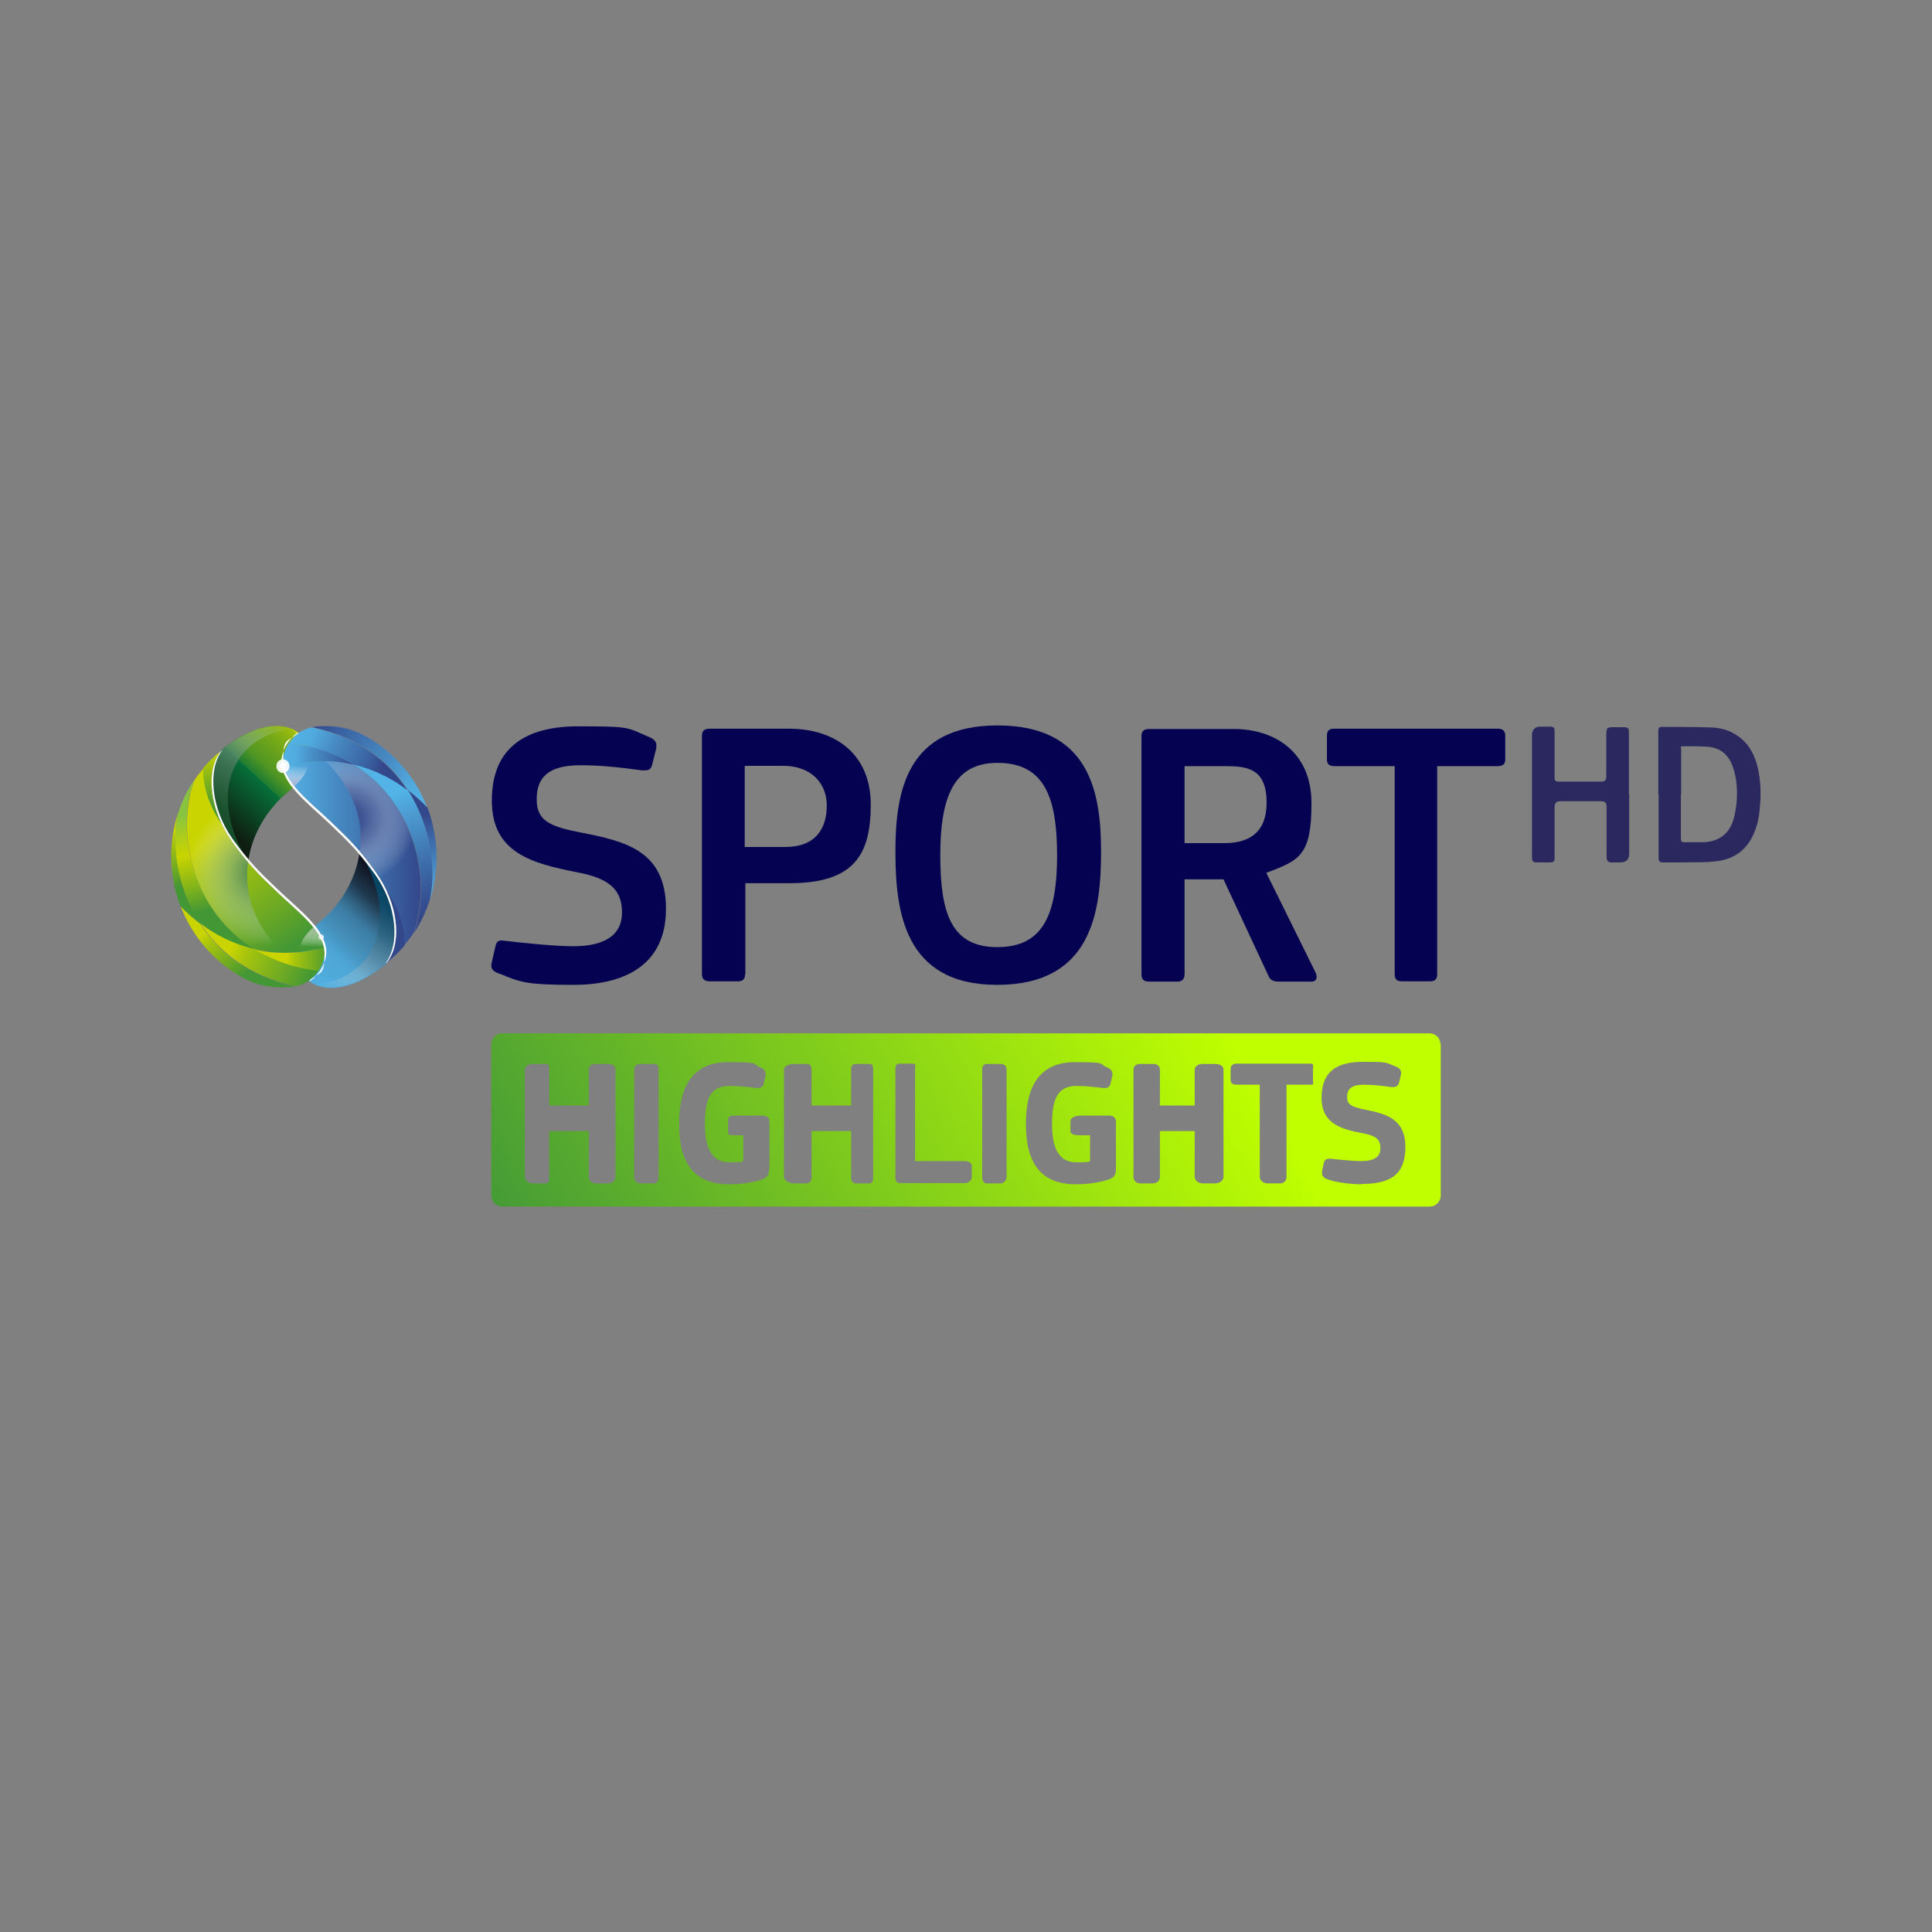 <?xml version="1.0" encoding="UTF-8"?> <svg xmlns="http://www.w3.org/2000/svg" xmlns:xlink="http://www.w3.org/1999/xlink" version="1.1" viewBox="0 0 650.1 650.1"><rect x="0" y="0" width="650.1" height="650.1" fill="#808080" stroke="none"/><defs><style> .cls-1 { fill: url(#linear-gradient-15); } .cls-2 { fill: url(#linear-gradient-13); } .cls-3 { fill: url(#linear-gradient-3); } .cls-3, .cls-4, .cls-5, .cls-6, .cls-7, .cls-8, .cls-9 { isolation: isolate; } .cls-3, .cls-4, .cls-6, .cls-7, .cls-8, .cls-9 { mix-blend-mode: multiply; } .cls-10 { fill: url(#linear-gradient-2); } .cls-11 { fill: url(#linear-gradient-10); } .cls-12 { fill: #fff; } .cls-13, .cls-14 { fill: none; } .cls-15 { fill: url(#linear-gradient-4); } .cls-4 { fill: url(#linear-gradient-8); } .cls-16 { clip-path: url(#clippath-1); } .cls-17 { fill: url(#linear-gradient-5); } .cls-6 { fill: url(#radial-gradient); } .cls-14 { clip-path: url(#clippath); } .cls-18 { fill: #050351; } .cls-7 { fill: url(#linear-gradient-20); } .cls-19 { fill: url(#linear-gradient-14); } .cls-20 { fill: url(#linear-gradient-17); } .cls-21 { fill: url(#linear-gradient-7); } .cls-22 { opacity: .9; } .cls-23 { fill: url(#linear-gradient-9); } .cls-24 { fill: url(#linear-gradient-11); } .cls-25 { fill: url(#linear-gradient-19); } .cls-8 { fill: url(#linear-gradient-12); } .cls-26 { fill: url(#linear-gradient-6); } .cls-9 { fill: url(#radial-gradient-2); } .cls-27 { opacity: .7; } .cls-28 { fill: url(#linear-gradient-16); } .cls-29 { fill: url(#linear-gradient); } .cls-30 { fill: #33488b; } .cls-31 { opacity: .8; } .cls-32 { fill: url(#linear-gradient-18); } </style><linearGradient id="linear-gradient" x1="193.8" y1="18.7" x2="456.3" y2="-132.8" gradientTransform="translate(0 433.9)" gradientUnits="userSpaceOnUse"><stop offset="0" stop-color="#469c36"></stop><stop offset=".8" stop-color="#bfff00"></stop></linearGradient><linearGradient id="linear-gradient-2" x1="-2028.4" y1="-2730.5" x2="-1995.3" y2="-2766.5" gradientTransform="translate(-1921.4 -2490.1) rotate(-180)" gradientUnits="userSpaceOnUse"><stop offset="0" stop-color="#c9d400"></stop><stop offset="0" stop-color="#c4d101"></stop><stop offset=".2" stop-color="#b5ca05"></stop><stop offset=".2" stop-color="#9dbd0c"></stop><stop offset=".3" stop-color="#7cac16"></stop><stop offset=".5" stop-color="#519623"></stop><stop offset=".6" stop-color="#1e7c32"></stop><stop offset=".6" stop-color="#06703a"></stop><stop offset="1" stop-color="#0f1d10"></stop></linearGradient><linearGradient id="linear-gradient-3" x1="-2016.9" y1="-2733.5" x2="-1992.7" y2="-2770.1" gradientTransform="translate(-1921.4 -2490.1) rotate(-180)" gradientUnits="userSpaceOnUse"><stop offset="0" stop-color="#fff" stop-opacity="0"></stop><stop offset="0" stop-color="#eef3f0" stop-opacity="0"></stop><stop offset=".3" stop-color="#8daa98" stop-opacity=".5"></stop><stop offset=".5" stop-color="#477659" stop-opacity=".8"></stop><stop offset=".8" stop-color="#1d5632" stop-opacity=".9"></stop><stop offset="1" stop-color="#0f4c26"></stop></linearGradient><linearGradient id="linear-gradient-4" x1="127.6" y1="-176.3" x2="143.9" y2="-126.1" gradientTransform="translate(0 433.9)" gradientUnits="userSpaceOnUse"><stop offset=".2" stop-color="#53b3e6"></stop><stop offset=".4" stop-color="#4a95cc"></stop><stop offset=".7" stop-color="#3d6ba9"></stop><stop offset=".9" stop-color="#355193"></stop><stop offset="1" stop-color="#33488b"></stop></linearGradient><linearGradient id="linear-gradient-5" x1="95.5" y1="-144.1" x2="141.6" y2="-144.1" gradientTransform="translate(0 433.9)" gradientUnits="userSpaceOnUse"><stop offset="0" stop-color="#53b3e6"></stop><stop offset="1" stop-color="#33488b"></stop></linearGradient><radialGradient id="radial-gradient" cx="814.9" cy="158.1" fx="814.9" fy="158.1" r="23" gradientTransform="translate(-732.7 608.9) rotate(-32.4) scale(1.1)" gradientUnits="userSpaceOnUse"><stop offset="0" stop-color="#33488b"></stop><stop offset=".2" stop-color="#415492" stop-opacity=".9"></stop><stop offset=".4" stop-color="#6676a8" stop-opacity=".8"></stop><stop offset=".6" stop-color="#a4adcb" stop-opacity=".4"></stop><stop offset=".9" stop-color="#f9f9fb" stop-opacity="0"></stop><stop offset="1" stop-color="#fff" stop-opacity="0"></stop></radialGradient><linearGradient id="linear-gradient-6" x1="147.2" y1="-125.9" x2="141.3" y2="-163.3" gradientTransform="translate(0 433.9)" gradientUnits="userSpaceOnUse"><stop offset="0" stop-color="#53b3e6"></stop><stop offset=".2" stop-color="#50a9dd"></stop><stop offset=".4" stop-color="#488fc7"></stop><stop offset=".7" stop-color="#3b65a4"></stop><stop offset=".9" stop-color="#33488b"></stop></linearGradient><linearGradient id="linear-gradient-7" x1="103.7" y1="-104.2" x2="132.6" y2="-135.8" gradientTransform="translate(0 433.9)" gradientUnits="userSpaceOnUse"><stop offset="0" stop-color="#53b3e6"></stop><stop offset="0" stop-color="#51afe1"></stop><stop offset=".3" stop-color="#4da5d5"></stop><stop offset=".4" stop-color="#4694c0"></stop><stop offset=".6" stop-color="#3c7ca3"></stop><stop offset=".7" stop-color="#2f5e7d"></stop><stop offset=".8" stop-color="#1f394f"></stop><stop offset="1" stop-color="#0d0e1a"></stop></linearGradient><linearGradient id="linear-gradient-8" x1="109.1" y1="-100.8" x2="133.3" y2="-137.4" gradientTransform="translate(0 433.9)" gradientUnits="userSpaceOnUse"><stop offset="0" stop-color="#fff" stop-opacity="0"></stop><stop offset=".2" stop-color="#b4c8d1" stop-opacity=".3"></stop><stop offset=".4" stop-color="#668ea2" stop-opacity=".6"></stop><stop offset=".6" stop-color="#2d647f" stop-opacity=".8"></stop><stop offset=".8" stop-color="#0b4b6b" stop-opacity=".9"></stop><stop offset="1" stop-color="#004364"></stop></linearGradient><linearGradient id="linear-gradient-9" x1="128.5" y1="-175.1" x2="99.3" y2="-188.1" gradientTransform="translate(0 433.9)" gradientUnits="userSpaceOnUse"><stop offset="0" stop-color="#33488b"></stop><stop offset=".2" stop-color="#3b65a4"></stop><stop offset=".6" stop-color="#488fc7"></stop><stop offset=".8" stop-color="#50a9dd"></stop><stop offset="1" stop-color="#53b3e6"></stop></linearGradient><linearGradient id="linear-gradient-10" x1="95.5" y1="-180.2" x2="118.7" y2="-177.4" gradientTransform="translate(0 433.9)" gradientUnits="userSpaceOnUse"><stop offset="0" stop-color="#53b3e6"></stop><stop offset=".2" stop-color="#50a9dd"></stop><stop offset=".4" stop-color="#488fc7"></stop><stop offset=".8" stop-color="#3b65a4"></stop><stop offset="1" stop-color="#33488b"></stop></linearGradient><linearGradient id="linear-gradient-11" x1="144.8" y1="-163.7" x2="108.1" y2="-192.9" gradientTransform="translate(0 433.9)" gradientUnits="userSpaceOnUse"><stop offset="0" stop-color="#53b3e6"></stop><stop offset=".2" stop-color="#50a9dd"></stop><stop offset=".4" stop-color="#488fc7"></stop><stop offset=".8" stop-color="#3b65a4"></stop><stop offset="1" stop-color="#33488b"></stop></linearGradient><linearGradient id="linear-gradient-12" x1="99.9" y1="-177.8" x2="99.6" y2="-170.1" gradientTransform="translate(0 433.9)" gradientUnits="userSpaceOnUse"><stop offset=".2" stop-color="#fff" stop-opacity="0"></stop><stop offset=".7" stop-color="#cbd4e7" stop-opacity=".6"></stop><stop offset="1" stop-color="#a6b6d6"></stop></linearGradient><linearGradient id="linear-gradient-13" x1="64.7" y1="-160.3" x2="72.7" y2="-128.2" gradientTransform="translate(0 433.9)" gradientUnits="userSpaceOnUse"><stop offset="0" stop-color="#88c440"></stop><stop offset=".2" stop-color="#accd1b"></stop><stop offset=".4" stop-color="#c9d400"></stop><stop offset=".7" stop-color="#89b718"></stop><stop offset="1" stop-color="#439735"></stop></linearGradient><linearGradient id="linear-gradient-14" x1="73.8" y1="-153.1" x2="100.4" y2="-117" gradientTransform="translate(0 433.9)" gradientUnits="userSpaceOnUse"><stop offset="0" stop-color="#c9d400"></stop><stop offset=".2" stop-color="#a6c40d"></stop><stop offset=".8" stop-color="#5fa329"></stop><stop offset="1" stop-color="#439735"></stop></linearGradient><radialGradient id="radial-gradient-2" cx="553" cy="298.5" fx="553" fy="298.5" r="22.6" gradientTransform="translate(-520.7 -35) scale(1.1)" gradientUnits="userSpaceOnUse"><stop offset="0" stop-color="#2d7339"></stop><stop offset=".3" stop-color="#6b9c73" stop-opacity=".7"></stop><stop offset=".8" stop-color="#d5e3d7" stop-opacity=".2"></stop><stop offset="1" stop-color="#fff" stop-opacity="0"></stop></radialGradient><linearGradient id="linear-gradient-15" x1="57.3" y1="-153.9" x2="63" y2="-136.3" gradientTransform="translate(0 433.9)" gradientUnits="userSpaceOnUse"><stop offset="0" stop-color="#c9d400"></stop><stop offset=".2" stop-color="#a6c40d"></stop><stop offset=".8" stop-color="#5fa329"></stop><stop offset="1" stop-color="#439735"></stop></linearGradient><linearGradient id="linear-gradient-16" x1="71.1" y1="-180.9" x2="71.9" y2="-160.5" gradientTransform="translate(0 433.9)" gradientUnits="userSpaceOnUse"><stop offset="0" stop-color="#c9d400"></stop><stop offset=".4" stop-color="#8ab718"></stop><stop offset=".8" stop-color="#56a02d"></stop><stop offset="1" stop-color="#439735"></stop></linearGradient><linearGradient id="linear-gradient-17" x1="77.9" y1="-115.3" x2="104" y2="-103.7" gradientTransform="translate(0 433.9)" gradientUnits="userSpaceOnUse"><stop offset="0" stop-color="#c9d400"></stop><stop offset=".2" stop-color="#a6c40d"></stop><stop offset=".8" stop-color="#5fa329"></stop><stop offset="1" stop-color="#439735"></stop></linearGradient><linearGradient id="linear-gradient-18" x1="96.4" y1="-111.7" x2="111.1" y2="-111" gradientTransform="translate(0 433.9)" gradientUnits="userSpaceOnUse"><stop offset="0" stop-color="#c9d400"></stop><stop offset=".2" stop-color="#a6c40d"></stop><stop offset=".8" stop-color="#5fa329"></stop><stop offset="1" stop-color="#439735"></stop></linearGradient><linearGradient id="linear-gradient-19" x1="70.6" y1="-122.1" x2="84.5" y2="-108.1" gradientTransform="translate(0 433.9)" gradientUnits="userSpaceOnUse"><stop offset="0" stop-color="#c9d400"></stop><stop offset=".2" stop-color="#a6c40d"></stop><stop offset=".8" stop-color="#5fa329"></stop><stop offset="1" stop-color="#439735"></stop></linearGradient><linearGradient id="linear-gradient-20" x1="-2026.1" y1="-2808.7" x2="-2026.3" y2="-2801.8" gradientTransform="translate(-1921.4 -2490.1) rotate(-180)" gradientUnits="userSpaceOnUse"><stop offset="0" stop-color="#fff" stop-opacity="0"></stop><stop offset=".4" stop-color="#cfdeca" stop-opacity=".5"></stop><stop offset=".8" stop-color="#a6c39e" stop-opacity=".9"></stop><stop offset="1" stop-color="#97b98d"></stop></linearGradient><clipPath id="clippath"><polygon class="cls-13" points="1 1 2 1 1 2 1 1"></polygon></clipPath><clipPath id="clippath-1"><polygon class="cls-14" points="-1 -1 -2 -1 -1 -2 -1 -1"></polygon></clipPath></defs><g><g id="Layer_1"><g id="Layer_1-2" data-name="Layer_1"><g class="cls-5"><g id="Layer_1-2"><path id="HIGHLIGHTS" class="cls-29" d="M484.7,351.4c0-2-1.6-3.7-3.7-3.7H169c-2,0-3.7,1.6-3.7,3.7v50.9c0,2,1.6,3.7,3.7,3.7h312.1c2,0,3.7-1.6,3.7-3.7v-50.9h-.1ZM207.1,396c0,1.3-1.1,2.2-2.4,2.2h-4.3c-1.3,0-2.3-.9-2.3-2.2v-15.4h-13.3v15.4c0,1.3,0,2.2-1.2,2.2h-4.3c-1.3,0-2.7-.9-2.7-2.2v-36.1c0-1.3,1.4-1.9,2.7-1.9h4.3c1.2,0,1.2.6,1.2,1.9v12.1h13.3v-12.1c0-1.3,1-1.9,2.3-1.9h4.3c1.2,0,2.4.6,2.4,1.9v36.1ZM221.6,396c0,1.2-.4,2.2-1.6,2.2h-4.4c-1.3,0-2.2-.9-2.2-2.2v-36.1c0-1.3.9-1.9,2.2-1.9h4.4c1.2,0,1.6.6,1.6,1.9v36.1ZM258.8,393.5c0,1.1-.2,2.6-2.2,3.3-3.1,1.1-7.3,1.7-11.3,1.7-11.3,0-16.8-6.6-16.8-20.3s5.4-20.8,16.5-20.8,7.8.5,10.9,1.8c1.3.5,1.9,1.4,1.7,2.8l-.6,2.5c-.2,1.3-1.1,1.6-1.8,1.6h-.7c-2.5-.3-6.1-.7-9.1-.7-6.8,0-8.2,5.2-8.2,13s2.3,12.7,8.1,12.7,4-.2,4.8-.5v-8.6h-3.3c-1.3,0-1.8-.1-1.8-1.4v-3.4c0-1.2.5-1.8,1.8-1.8h10c1.4,0,2.1,1,2.1,1.9v16.4h0v-.2ZM293.8,396c0,1.3-.2,2.2-1.4,2.2h-4.3c-1.3,0-1.7-.9-1.7-2.2v-15.4h-13.3v15.4c0,1.3-.6,2.2-1.8,2.2h-4.3c-1.3,0-3.2-.9-3.2-2.2v-36.1c0-1.3,1.9-1.9,3.2-1.9h4.3c1.2,0,1.8.6,1.8,1.9v12.1h13.3v-12.1c0-1.3.4-1.9,1.7-1.9h4.3c1.2,0,1.4.6,1.4,1.9v36.1ZM327,396c0,1.2-1.1,2.1-2.3,2.1h-21.8c-1.3,0-1.6-.9-1.6-2.1v-36.2c0-1.3.3-1.9,1.5-1.9h4.3c1.3,0,.8.6.8,1.9v30.9h16.8c1.2,0,2.3.5,2.3,1.7v3.6h0ZM338.7,396c0,1.2-.9,2.2-2.1,2.2h-4.4c-1.3,0-1.7-.9-1.7-2.2v-36.1c0-1.3.5-1.9,1.7-1.9h4.4c1.2,0,2.1.6,2.1,1.9v36.1ZM375.5,393.5c0,1.1-.2,2.6-2.2,3.3-3.1,1.1-7.3,1.7-11.3,1.7-11.3,0-16.8-6.6-16.8-20.3s5.4-20.8,16.5-20.8,7.8.5,10.9,1.8c1.3.5,1.9,1.4,1.7,2.8l-.6,2.5c-.2,1.3-1.1,1.6-1.8,1.6h-.7c-2.5-.3-6.1-.7-9-.7-6.8,0-8.2,5.2-8.2,13s2.3,12.7,8,12.7,4.1-.2,4.8-.5v-8.6h-3.4c-1.3,0-3.2-.1-3.2-1.4v-3.4c0-1.2,1.9-1.8,3.2-1.8h10c1.4,0,2.1,1,2.1,1.9v16.4h0v-.2ZM411.7,396c0,1.3-1.5,2.2-2.7,2.2h-4.3c-1.3,0-2.7-.9-2.7-2.2v-15.4h-11.7v15.4c0,1.3-1.1,2.2-2.3,2.2h-4.3c-1.3,0-2.3-.9-2.3-2.2v-36.1c0-1.3,1.1-1.9,2.3-1.9h4.3c1.2,0,2.3.6,2.3,1.9v12.1h11.7v-12.1c0-1.3,1.5-1.9,2.7-1.9h4.3c1.2,0,2.7.6,2.7,1.9v36.1ZM441.8,363.4c0,1.2.5,1.6-.8,1.6h-8.1v31c0,1.3-.9,2.2-2.1,2.2h-4.3c-1.3,0-2.6-.9-2.6-2.2v-31h-7.7c-1.7,0-2.1-.7-2.1-1.6v-3.6c0-1.3.8-1.9,2-1.9h24.9c1.2,0,.8.6.8,1.9v3.6h0ZM458.1,398.5c-2.9,0-8.3-.5-11.5-1.7-1.9-.7-1.9-1.9-1.7-2.9l.5-2.4c.2-.7.5-1.6,1.8-1.6s.5,0,.7,0c2.6.3,7.4.8,10.1.8,4.3,0,6.5-1.4,6.5-4.2s-1-4.3-6.1-5.2c-6.1-1.2-13.7-2.7-13.7-11.8s5.2-12.2,14-12.2,7.4.2,11,1.6c1.7.7,1.9,1.6,1.7,2.8l-.6,2.5c-.3,1.1-.9,1.6-2.1,1.6s-.3,0-.5,0c-2.8-.4-5.9-.8-9.2-.8-5,0-5.7,2-5.7,4.2s1,3.2,6.1,4.2c6.3,1.3,13.5,2.7,13.5,12.5s-5.5,12.5-15,12.5h.2Z"></path><g id="Sport"><path id="S" class="cls-18" d="M168.1,327.7c-3-1.1-3-2.3-2.6-4l1.2-5.2c.5-2.2,1.3-2.2,3.5-1.9,6.7.8,16.8,1.8,22.7,1.8,10.9,0,16.4-4,16.4-11.3s-3.7-11.5-15.2-13.6c-15.1-3-28.6-6.5-28.6-24.1s11-25,29.1-25,16.2.4,23.6,3.5c2.8,1.1,2.8,2.3,2.6,4l-1.3,5.2c-.5,2.1-1.3,2.2-3.7,2.1-5.8-.8-12.9-1.7-20.5-1.7-10.9,0-14.7,4.2-14.7,11.4s4.1,9.2,15.2,11.3c14.7,2.9,28.3,6.1,28.3,25.6s-14.7,25.6-31.1,25.6-18.1-1-24.7-3.7h-.2Z"></path><path id="P" class="cls-18" d="M250.7,327.8c0,1.4-.5,2.4-2.3,2.4h-9.6c-1.8,0-2.6-.8-2.6-2.4v-80.2c0-1.5.6-2.4,2.6-2.4h26.7c15.5,0,27.5,8.5,27.5,25.5s-5.6,26.5-27.5,26.5h-14.7v30.6h-.1ZM263.7,257.7h-13.1v27.3h13.6c10.2,0,14-6.1,14-14s-5.8-13.3-14.5-13.3h0Z"></path><path id="O" class="cls-18" d="M335.5,331.4c-31.4,0-34.2-25-34.2-44.9s3.6-42.4,34.3-42.4,34.9,21.9,34.9,42.4-3.2,44.9-35,44.9h0ZM335.6,256.7c-14.6,0-19.2,11.4-19.2,31.1s3.8,30.9,19.2,30.9,20.1-11,20.1-30.9-4.5-31.1-20.1-31.1Z"></path><path id="R" class="cls-18" d="M442.8,327.6c.6,1.5,0,2.7-1.4,2.7h-11c-1.9,0-3-.4-3.7-2.2l-15-32.2h-13.1v31.8c0,1.5-.6,2.6-2.4,2.6h-9.5c-1.9,0-2.6-.8-2.6-2.4v-80.2c0-1.5.6-2.4,2.6-2.4h28.5c13.2,0,26.1,7.3,26.1,25s-4.1,19.2-15.2,23.4l16.8,34h0ZM412.2,257.8h-13.6v25.9h13.3c6.3,0,14.3-1.9,14.3-13.6s-6.7-12.3-14.1-12.3h.1Z"></path><path id="T" class="cls-18" d="M504,257.8h-20.4v70c0,1.4-.5,2.4-2.3,2.4h-9.6c-1.8,0-2.4-.8-2.4-2.4v-70h-20.2c-2,0-2.6-.8-2.6-2.3v-7.9c0-1.5.5-2.4,2.4-2.4h55.2c1.7,0,2.4.9,2.4,2.4v7.9c0,1.5-.6,2.3-2.6,2.3h.1Z"></path></g><g id="HD" class="cls-27"><path id="D" class="cls-18" d="M558,267.2v-20.4c0-2.1,0-2.3,2.2-2.2,5.3,0,10.5,0,15.8.2,3.3.1,6.4,1.1,9.1,3.1,3.1,2.2,4.9,5.4,6,9,1.2,4.3,1.5,8.7,1.2,13.2-.2,3.3-.6,6.5-1.8,9.5-2.3,6.1-6.7,9.5-13,10.2-4,.5-8,.3-12,.4h-5.5c-1.7,0-1.9-.2-1.9-2v-20.9h0ZM565.6,267.3v14.7c0,1,.2,1.5,1.4,1.4h6.2c5.3-.2,8.8-2.9,10.2-8,.4-1.6.7-3.2.9-4.9.4-4.2.2-8.4-1.2-12.4-1.3-3.9-4-6.4-8.2-6.8-2.5-.2-5.1-.2-7.6-.2s-1.5,0-1.6,1.6v14.5h-.1Z"></path><path id="H" class="cls-18" d="M548.2,267.3v19.9c0,2-1,3-3,3h-3c-1,0-1.5-.5-1.6-1.5v-17.4q0-1.7-1.8-1.7h-13.8q-1.9,0-1.9,2v16.3c0,2.2,0,2.3-2.3,2.3h-3.5c-1.5,0-1.7-.2-1.8-1.8v-41c0-1.9,1-2.9,3-2.9h2.8c1.5,0,1.8.2,1.8,1.8v15.3c0,1.1.4,1.4,1.4,1.4h14.5q1.5,0,1.5-1.6v-13.1c0-3.8,0-3.6,3.5-3.6h2.1c1.8,0,2,.2,2,2.1v20.7h0v-.2Z"></path></g><g class="cls-5"><g id="Layer_1-3"><g id="Icon"><path class="cls-10" d="M73.6,253.9c-4,6.9-2,18.9,4.6,28.3,2,2.8,3.7,5,5.4,7,.9-5.6,3.2-10.7,6.1-14.9,1.1-1.6,2.4-3.1,3.6-4.5,2.9-3,6.6-5.4,8.8-8.7,1.3-1.9,2.1-4.2,2.1-6.8,0-4-2.2-7.4-5.9-9-4.8-2.1-12.2-1.2-20.8,4.8-1,.7-2.1,1.5-3.1,2.4-.3.3-.9,1.3-.9,1.3h0Z"></path><path class="cls-3" d="M73.6,253.9c-4,6.9-2,18.9,4.6,28.3,1.3,1.8,2.4,3.3,3.5,4.7-6.6-12.6-6.3-23.5-1.6-31,3.7-6,10.2-9.8,18.2-10.5h0c-4.8-2.1-12.2-1.3-20.8,4.8-1,.7-2.1,1.5-3.1,2.4-.5.5-.9,1.3-.9,1.3h0Z"></path><path class="cls-15" d="M137.2,265.8c-4.7-3.6-10.9-7-18.5-8.7,20.6,12.7,26.9,38.3,20.7,56.7,2.2-3.3,3.9-7,5.2-10.9,2.3-9.5.8-24.6-7.4-37.2h0Z"></path><path class="cls-17" d="M118.6,257.1c-2.9-.6-5.9-1-9.2-1.1-4.3,0-9,.4-14,1.7,1.4,6.7,9.4,12.6,15.7,18.6,4.3,4.1,7.1,6.8,9.9,10.2,1.7,2,3.4,4.2,5.5,7.1,1.3,1.8,2.4,3.7,3.4,5.7,4.3,8.9,4.7,18.9.4,24.3,2.1-1.7,4-3.5,5.7-5.5,1.2-1.4,2.3-2.8,3.3-4.4,6.2-18.4-.1-44.1-20.7-56.7h0Z"></path><path class="cls-6" d="M118.6,257.1c-2.9-.6-5.9-1-9.2-1.1,10.3,10,13,20.9,11.6,30.5,1.7,2,3.4,4.2,5.5,7.1,1.3,1.8,2.4,3.7,3.4,5.7,4.3,8.9,4.7,18.9.4,24.3,2.1-1.7,4-3.5,5.7-5.5,1.2-1.4,2.3-2.8,3.3-4.4,6.2-18.4-.1-44.1-20.7-56.7h0Z"></path><path class="cls-26" d="M143.7,271.6c-1.7-1.8-3.9-3.8-6.5-5.8,8.2,12.6,9.6,27.7,7.4,37.2,1.5-4.6,2.3-9.5,2.3-14.7s-1.1-11.5-3.1-16.7h0Z"></path><path class="cls-21" d="M130.9,322.7c4-6.9,2-18.9-4.6-28.3-2-2.8-3.7-5-5.4-6.9-.9,5.6-3.2,10.7-6.1,14.9-1.1,1.6-2.4,3.1-3.6,4.5-2.9,3-6.6,5.4-8.8,8.7-1.3,1.9-2.1,4.2-2.1,6.8,0,4,2.2,7.4,5.9,9,4.8,2.1,12.2,1.2,20.8-4.8,1-.7,2.1-1.5,3.1-2.4.3-.3.9-1.3.9-1.3h0v-.2Z"></path><path class="cls-4" d="M130.9,322.7c4-6.9,2-18.9-4.6-28.3-1.3-1.8-2.4-3.3-3.5-4.7,6.6,12.6,6.3,23.5,1.6,31-3.7,6-10.2,9.8-18.2,10.5h0c4.8,2.1,12.2,1.3,20.8-4.8,1-.7,2.1-1.5,3.1-2.4.5-.5.9-1.3.9-1.3h-.1Z"></path><path class="cls-30" d="M130.4,323.7c2.1-1.7,4-3.5,5.7-5.5.2-3.2-.4-10.3-6.1-18.8,4.3,8.9,4.7,18.9.4,24.3h0Z"></path><path class="cls-23" d="M105.2,244.7c-3.8.7-6.3,2.9-7.9,5.3,8.3,1,15.4,3.6,21.3,7.2,7.6,1.7,13.8,5.1,18.5,8.7-6.3-9.6-16.5-17.9-32-21.1h.1Z"></path><path class="cls-11" d="M97.3,249.9c-1.4,2.1-2,4.4-2,5.9s0,1.3.2,2c5-1.3,9.6-1.8,14-1.7,3.3,0,6.3.5,9.2,1.1-5.9-3.6-13-6.2-21.3-7.2h0Z"></path><path class="cls-24" d="M123,247.7c-2.9-1.4-7.1-3.8-15.8-3.3-.7,0-1.4.1-2,.3,15.5,3.3,25.7,11.5,32,21.1,2.6,2,4.8,4,6.5,5.8-3.9-10.1-11.2-18.6-20.7-23.9h0Z"></path><path class="cls-8" d="M104.1,256.2c-2.7.3-5.6.7-8.6,1.5.5,2.3,1.8,4.6,3.6,6.8,1.2-1.1,2.2-2.2,3.1-3.5.9-1.4,1.7-3,2-4.9h0Z"></path><path class="cls-2" d="M67.3,310.8c4.7,3.6,10.9,7,18.5,8.7-20.6-12.7-26.9-38.3-20.7-56.7-2.2,3.3-3.9,7-5.2,10.9-2.3,9.5-.8,24.6,7.4,37.2h0Z"></path><path class="cls-19" d="M85.9,319.5c2.9.6,5.9,1,9.2,1.1,4.3,0,9-.4,14-1.7-1.4-6.7-9.4-12.6-15.7-18.6-4.3-4.1-7.1-6.8-9.9-10.2-1.7-2-3.4-4.2-5.5-7.1-1.3-1.8-2.4-3.7-3.4-5.7-4.3-8.9-4.7-18.9-.4-24.3-2.1,1.7-4,3.5-5.7,5.5-1.2,1.4-2.3,2.8-3.3,4.4-6.2,18.4,0,44.1,20.7,56.7h0Z"></path><path class="cls-9" d="M85.9,319.5c2.9.6,5.9,1,9.2,1.1-10.3-10-13-20.9-11.6-30.5-1.7-2-3.4-4.2-5.5-7.1-1.3-1.8-2.4-3.7-3.4-5.7-4.3-8.9-4.7-18.9-.4-24.3-2.1,1.7-4,3.5-5.7,5.5-1.2,1.4-2.3,2.8-3.3,4.4-6.2,18.4,0,44.1,20.7,56.7h0Z"></path><path class="cls-1" d="M60.8,305c1.7,1.8,3.9,3.8,6.5,5.8-8.2-12.6-9.6-27.7-7.4-37.2-1.5,4.6-2.3,9.5-2.3,14.7s1.1,11.5,3.1,16.7h0Z"></path><path class="cls-28" d="M74.1,252.9c-2.1,1.7-4,3.5-5.7,5.5-.2,3.2.4,10.3,6.1,18.8-4.3-8.9-4.7-18.9-.4-24.3h0Z"></path><path class="cls-20" d="M99.3,331.9c3.8-.7,6.3-2.9,7.9-5.3-8.3-1-15.4-3.6-21.3-7.2-7.6-1.7-13.8-5.1-18.5-8.7,6.3,9.6,16.5,17.8,32,21.1h-.1Z"></path><path class="cls-32" d="M107.2,326.7c1.4-2.1,2-4.4,2-5.9s0-.3,0-.4c0-.5,0-1-.2-1.5-5,1.3-9.6,1.8-14,1.7-3.3,0-6.3-.4-9.2-1.1,5.9,3.6,13,6.2,21.3,7.2h0Z"></path><path class="cls-25" d="M81.5,328.9c2.9,1.4,7.1,3.8,15.8,3.3.7,0,1.4-.1,2-.3-15.5-3.3-25.7-11.5-32-21.1-2.6-2-4.8-4-6.5-5.8,3.9,10.1,11.2,18.6,20.7,23.9h0Z"></path><path class="cls-7" d="M100.4,320.3c2.7-.3,5.6-.7,8.6-1.5-.5-2.3-1.8-4.6-3.6-6.8-1.2,1.1-2.2,2.2-3,3.4-.9,1.4-1.7,3-2,4.9h0Z"></path><path class="cls-12" d="M126.6,293.7c-5.6-7.8-8.5-10.7-15.4-17.3-6.9-6.6-15.9-13.1-15.9-20.6s1.2-6,5.1-9.1h0l-.2-.2c-4.2,2.9-5.5,7.3-5.5,9.7,0,7.6,9.1,14.2,16.1,20.9,6.9,6.6,9.9,9.5,15.5,17.3,7.1,10,8.5,23.3,3.3,29.9l.7-.6c5.2-6.7,3.5-20-3.8-30.1h.1Z"></path><path class="cls-12" d="M77.9,282.9c5.6,7.8,8.5,10.7,15.4,17.3,6.9,6.6,15.9,13.1,15.9,20.6s-1.2,6-5.1,9.1h0l.2.2c4.2-2.9,5.5-7.3,5.5-9.7,0-7.6-9.1-14.2-16.1-20.9-6.9-6.6-9.9-9.5-15.5-17.3-7.1-10-8.5-23.3-3.3-29.9l-.7.6c-5.2,6.7-3.4,20,3.8,30.1h-.1Z"></path><g class="cls-22"><path class="cls-12" d="M93,257.8c0-1.3,1-2.3,2.2-2.3s2.2,1,2.2,2.3-1,2.3-2.2,2.3-2.2-1-2.2-2.3Z"></path></g><g class="cls-22"><g class="cls-22"><path class="cls-12" d="M94.2,257.8c0-.6.5-1.1,1.1-1.1s1.1.5,1.1,1.1-.5,1.1-1.1,1.1-1.1-.5-1.1-1.1Z"></path></g></g><g class="cls-22"><g class="cls-31"><g class="cls-16"><path class="cls-12" d="M106.3,315.3c0-1,.8-1.8,1.8-1.8s1.8.8,1.8,1.8-.8,1.8-1.8,1.8-1.8-.8-1.8-1.8Z"></path></g></g></g><g class="cls-22"><g class="cls-31"><path class="cls-12" d="M107.2,315.3c0-.5.4-.9.9-.9s.9.4.9.9-.4.9-.9.9-.9-.4-.9-.9Z"></path></g></g></g></g></g></g></g></g></g></g></svg> 